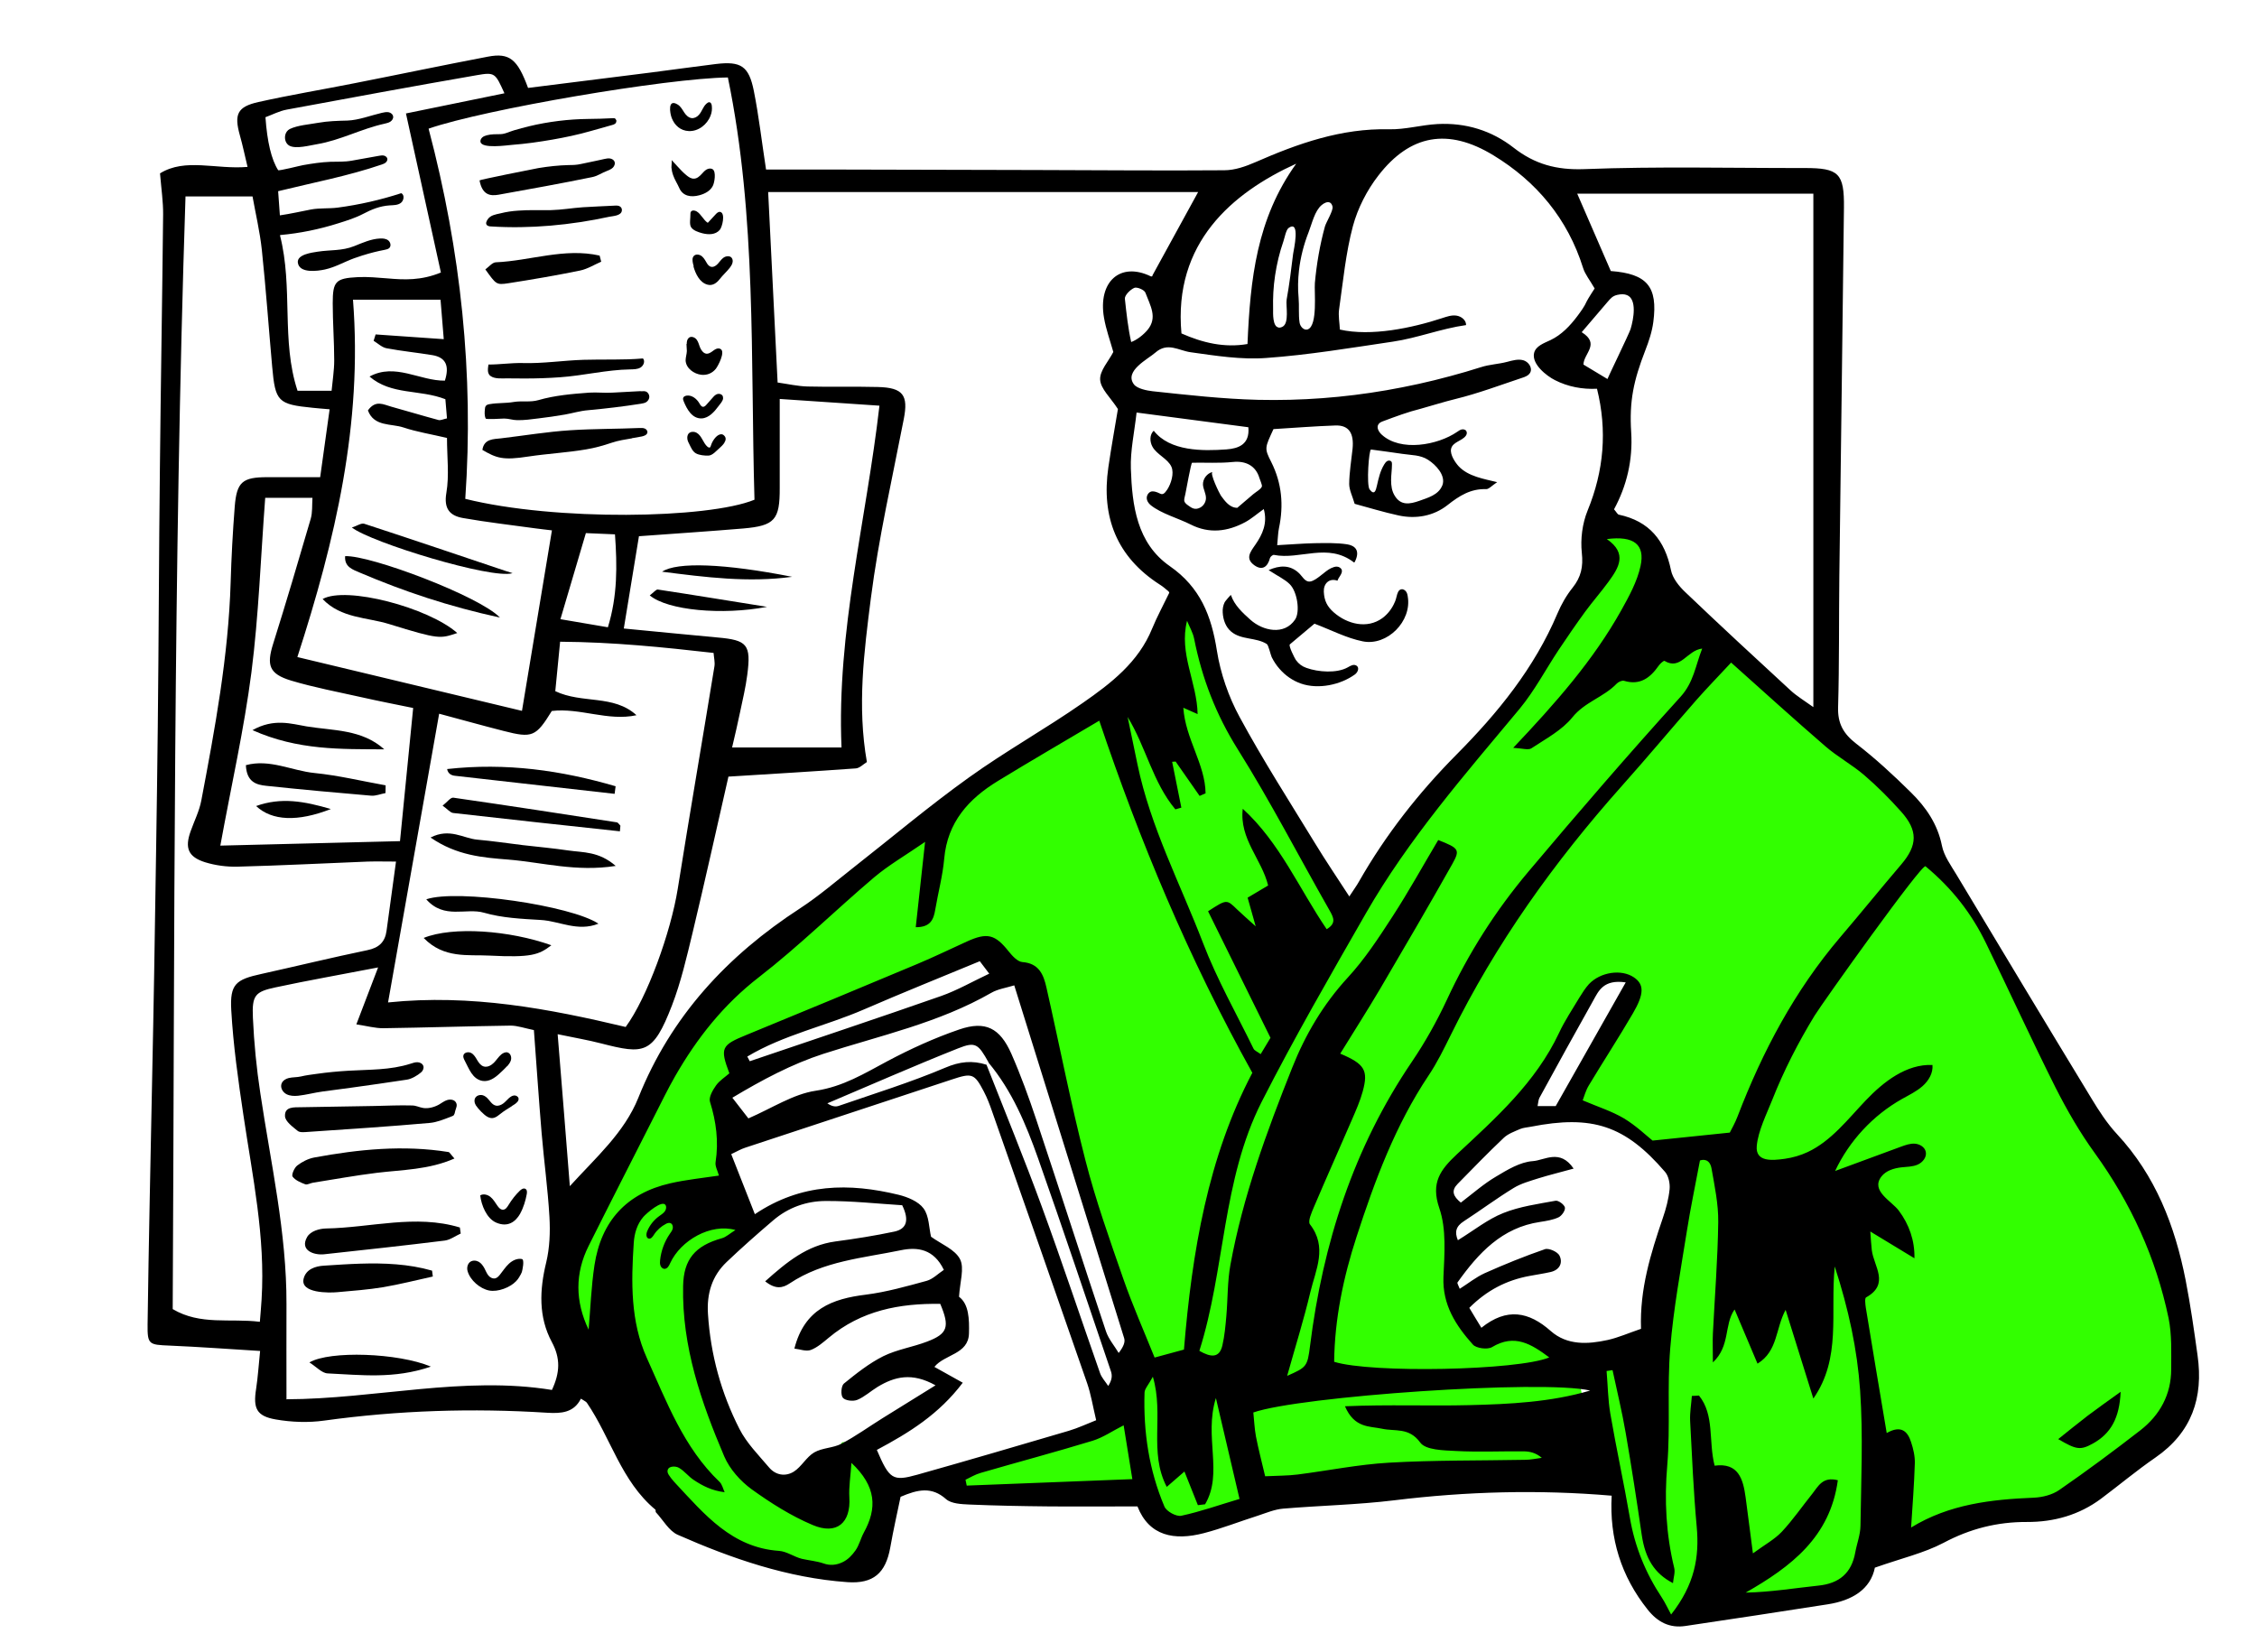 <?xml version="1.0" encoding="UTF-8"?> <svg xmlns="http://www.w3.org/2000/svg" width="179" height="131" viewBox="0 0 179 131" fill="none"><path d="M95.128 48.679L93.707 46.81L92.789 49.658L88.082 54.463L77.453 62.502L70.052 68.287L56.018 79.649L51.547 86.442L46.011 96.053L44.383 105.428L48.676 109.106L53.442 120.26L59.275 123.464L68.778 124.532L70.88 119.726L68.364 114.386H66.795L64.426 117.857H61.673L57.854 114.386L55.1 105.012L56.018 100.414L58.772 97.121L57.054 91.9L58.772 89.26L57.054 86.442L58.772 84.989V82.882L77.453 75.11L78.904 75.881L81.924 78.195L86.394 94.096L90.45 107.296L87.312 112.755L75.884 116.641V118.599H90.45L92.434 121.239L96.786 120.052L105.046 117.857L126.688 116.641L124.971 108.186L122.721 106.228L120.116 105.843L117.629 106.495L115.853 104.093L114.964 101.63V99.317V96.053V94.096V92.405L120.116 88.519L123.165 83.98L126.688 78.195L127.725 77.721L128.85 77.602L129.116 78.195V79.026L127.991 82.052L124.557 87.391L125.741 87.896L130.004 89.883L132.699 91.9V94.719L131.189 101.63L129.679 107.296H126.688V111.746L128.317 117.857L129.116 122.811L131.692 128.329H133.261L135.837 127.528L145.429 126.401L147.383 125.184L148.36 123.137L150.255 122.811L156.324 120.052L162.927 119.726L167.752 116.641L172.075 112.755L173.822 109.254L172.075 97.804L169.677 93.087L166.42 89.26L158.663 75.881L155.525 70.542L153.127 68.02V66.834L151.824 63.57L143.357 56.599L140.041 53.722L136.074 50.073L132.018 45.979L130.448 42.212L127.488 41.203L126.422 42.775V45.593L120.649 54.968L111.441 66.389L107.119 72.856L96.786 56.036L95.128 48.679Z" fill="#32FF00"></path><path d="M148.696 124.331C148.351 126.07 146.872 126.949 144.959 127.245C141.202 127.838 137.435 128.401 133.668 128.964C132.415 129.152 131.459 128.658 130.67 127.66C128.569 125.022 127.633 122.019 127.82 118.63C122.022 118.136 116.302 118.295 110.573 118.996C107.654 119.352 104.696 119.411 101.757 119.658C101.077 119.717 100.406 120.004 99.745 120.221C98.315 120.675 96.915 121.229 95.466 121.604C93.138 122.207 91.136 121.841 90.21 119.48C87.715 119.48 85.427 119.5 83.129 119.48C81.049 119.46 78.968 119.421 76.887 119.332C76.256 119.302 75.447 119.273 75.023 118.897C73.899 117.899 72.805 118.127 71.424 118.719C71.168 119.954 70.852 121.337 70.606 122.74C70.241 124.775 69.264 125.635 67.194 125.487C62.47 125.151 58.042 123.62 53.753 121.733C53.053 121.426 52.589 120.557 52.017 119.944C51.978 119.905 52.017 119.776 51.978 119.737C49.266 117.484 48.438 114.037 46.544 111.26C46.465 111.152 46.317 111.102 46.071 110.934C45.509 112.061 44.493 112.12 43.379 112.051C37.472 111.675 31.585 111.863 25.718 112.673C24.455 112.851 23.124 112.802 21.872 112.584C20.333 112.318 20.067 111.695 20.314 110.144C20.452 109.235 20.511 108.316 20.629 107.151C18.154 107.002 15.807 106.825 13.45 106.726C11.823 106.657 11.685 106.657 11.705 105.046C11.793 98.487 11.941 91.936 12.07 85.377C12.119 82.64 12.188 79.894 12.227 77.157C12.326 70.666 12.444 64.175 12.513 57.685C12.592 50.829 12.602 43.972 12.681 37.126C12.75 30.418 12.868 23.71 12.937 17.012C12.947 16.024 12.799 15.036 12.691 13.751C14.693 12.507 17.109 13.455 19.633 13.238C19.416 12.339 19.248 11.529 19.022 10.728C18.558 9.069 18.815 8.466 20.501 8.091C23.025 7.527 25.589 7.103 28.124 6.599C31.644 5.907 35.164 5.166 38.695 4.494C40.411 4.168 41.042 4.692 41.88 6.974C45.124 6.569 48.378 6.164 51.642 5.749C53.358 5.532 55.064 5.285 56.78 5.077C58.762 4.84 59.393 5.235 59.788 7.221C60.182 9.197 60.409 11.203 60.754 13.445C62.312 13.445 63.939 13.445 65.566 13.445C71.108 13.455 76.65 13.475 82.192 13.485C87.162 13.495 92.132 13.544 97.103 13.504C97.931 13.504 98.799 13.198 99.568 12.862C102.95 11.38 106.382 10.165 110.159 10.254C111.441 10.284 112.723 9.908 114.005 9.839C116.233 9.721 118.294 10.343 120.059 11.726C121.716 13.02 123.442 13.495 125.631 13.415C131.459 13.188 137.297 13.336 143.134 13.327C145.836 13.327 146.27 13.742 146.241 16.478C146.132 26.219 145.994 35.96 145.876 45.701C145.836 49.169 145.876 52.627 145.777 56.094C145.738 57.388 146.201 58.199 147.207 58.979C148.745 60.164 150.175 61.488 151.556 62.852C152.739 64.017 153.666 65.351 154.011 67.07C154.169 67.88 154.721 68.631 155.165 69.372C158.725 75.3 162.285 81.227 165.884 87.145C166.476 88.123 167.117 89.111 167.896 89.951C170.953 93.241 172.491 97.222 173.339 101.529C173.724 103.505 174.01 105.511 174.286 107.506C174.759 110.855 173.832 113.612 170.943 115.607C169.464 116.625 168.073 117.791 166.634 118.868C164.898 120.162 162.896 120.725 160.756 120.715C158.4 120.705 156.25 121.248 154.149 122.365C152.591 123.185 150.816 123.59 148.716 124.331H148.696ZM78.406 84.27C77.577 82.788 77.37 82.6 75.98 83.154C72.499 84.537 69.067 86.048 65.616 87.51C65.971 87.757 66.257 87.797 66.503 87.718C69.333 86.74 72.213 85.851 74.964 84.685C76.118 84.191 77.114 84.092 78.238 84.448C79.707 88.192 81.236 91.907 82.616 95.681C84.224 100.067 85.693 104.493 87.241 108.899C87.37 109.275 87.675 109.591 87.892 109.927C88.218 109.423 88.208 109.077 88.109 108.771C86.196 103.14 84.312 97.489 82.33 91.877C81.374 89.18 80.269 86.523 78.396 84.28L78.406 84.27ZM57.776 61.577C56.839 65.687 55.922 69.826 54.936 73.946C54.463 75.902 54.009 77.888 53.289 79.755C51.79 83.628 51.1 83.638 47.678 82.759C46.613 82.482 45.529 82.304 44.227 82.028C44.572 86.276 44.888 90.178 45.193 94.08C47.264 91.798 49.513 89.842 50.627 87.066C53.21 80.605 57.687 75.794 63.446 72.049C64.945 71.071 66.316 69.886 67.726 68.779C70.763 66.398 73.722 63.899 76.858 61.656C79.776 59.562 82.932 57.803 85.88 55.748C88.109 54.197 90.288 52.528 91.373 49.86C91.768 48.902 92.27 47.983 92.734 47.015C92.734 47.005 92.704 46.926 92.655 46.887C92.438 46.709 92.221 46.511 91.975 46.363C88.563 44.17 87.33 40.999 87.902 37.067C88.139 35.437 88.434 33.816 88.661 32.443C88.07 31.524 87.291 30.843 87.251 30.112C87.212 29.4 87.922 28.649 88.296 27.918C88.04 27.009 87.715 26.12 87.557 25.202C87.064 22.346 88.839 20.746 91.255 21.912C91.353 21.961 91.511 21.862 91.373 21.892C92.645 19.561 93.838 17.387 95.022 15.233H60.922C61.178 20.311 61.415 25.251 61.671 30.339C62.5 30.457 63.269 30.635 64.038 30.655C65.902 30.704 67.766 30.645 69.619 30.695C71.631 30.744 72.045 31.346 71.68 33.224C70.763 37.956 69.679 42.678 69.067 47.45C68.525 51.708 67.973 56.015 68.752 60.441C68.475 60.609 68.189 60.915 67.884 60.945C64.59 61.182 61.297 61.38 57.776 61.597V61.577ZM107.388 44.614C105.307 43.004 103.098 44.427 101.037 44.012C100.948 43.992 100.751 44.15 100.722 44.259C100.534 44.98 100.1 45.276 99.479 44.832C98.739 44.298 99.163 43.775 99.568 43.192C100.12 42.392 100.544 41.502 100.228 40.376C99.686 40.761 99.252 41.147 98.759 41.414C97.359 42.164 95.909 42.352 94.43 41.601C93.454 41.107 92.103 40.742 91.265 40.07C91.077 39.922 90.929 39.685 90.949 39.448C90.969 39.211 91.166 38.964 91.413 38.973C92.053 38.993 92.113 39.536 92.576 38.825C92.872 38.371 93.138 37.541 92.902 37.017C92.616 36.385 91.748 36.059 91.403 35.437C91.176 35.032 91.166 34.478 91.501 34.162C92.783 35.802 95.387 35.782 97.27 35.644C98.207 35.575 99.134 35.259 99.006 33.886C96.077 33.5 93.197 33.125 90.141 32.72C89.963 34.32 89.638 35.753 89.687 37.165C89.785 40.09 90.16 43.083 92.773 44.901C95.199 46.59 96.077 48.843 96.511 51.609C96.797 53.417 97.438 55.264 98.315 56.875C100.159 60.283 102.26 63.553 104.281 66.863C105.12 68.246 106.027 69.58 107.013 71.101C107.398 70.508 107.614 70.222 107.782 69.915C109.902 66.201 112.515 62.871 115.523 59.839C118.787 56.549 121.686 52.992 123.521 48.655C123.826 47.934 124.231 47.223 124.724 46.61C125.394 45.77 125.572 44.95 125.453 43.854C125.335 42.757 125.493 41.522 125.907 40.505C127.209 37.333 127.475 34.142 126.656 30.833C125.503 30.892 124.349 30.675 123.323 30.151C122.653 29.815 121.46 28.877 121.667 27.997C121.805 27.434 122.456 27.217 122.978 26.97C123.846 26.555 124.526 25.834 125.098 25.073C125.374 24.698 125.66 24.322 125.848 23.888C125.907 23.749 126.469 22.87 126.469 22.88C126.084 22.208 125.71 21.764 125.552 21.25C124.329 17.348 121.854 14.394 118.442 12.319C114.843 10.126 111.835 10.669 109.32 13.919C108.413 15.085 107.684 16.508 107.299 17.93C106.727 20.074 106.52 22.317 106.204 24.52C106.125 25.053 106.244 25.616 106.264 26.14C108.749 26.703 112.003 26.012 114.379 25.231C114.744 25.113 115.129 24.974 115.513 25.034C115.898 25.093 116.282 25.389 116.273 25.784C114.29 26.061 112.417 26.812 110.464 27.098C107.121 27.592 103.778 28.155 100.416 28.393C98.434 28.541 96.412 28.215 94.43 27.938C93.474 27.81 92.606 27.108 91.629 27.968C91.048 28.482 89.144 29.42 89.924 30.477C90.18 30.833 90.979 30.981 91.403 31.03C94.184 31.327 96.974 31.643 99.775 31.712C103.187 31.791 106.599 31.534 109.961 30.951C111.658 30.655 113.344 30.289 115.01 29.835C115.829 29.618 116.637 29.381 117.446 29.124C118.156 28.896 118.827 28.887 119.537 28.699C119.951 28.59 120.385 28.462 120.799 28.57C121.213 28.679 121.558 29.163 121.361 29.549C121.233 29.786 120.957 29.894 120.7 29.973C118.955 30.556 117.219 31.208 115.444 31.643C114.517 31.87 113.59 32.166 112.663 32.423C111.667 32.67 110.691 33.036 109.735 33.392C109.577 33.451 109.409 33.51 109.32 33.658C109.153 33.915 109.35 34.261 109.577 34.468C111.076 35.852 114.024 35.308 115.553 34.261C115.671 34.182 115.789 34.093 115.918 34.063C116.046 34.034 116.223 34.063 116.292 34.192C116.361 34.3 116.332 34.449 116.263 34.547C115.957 34.992 115.188 35.041 115.079 35.624C115 36.069 115.405 36.672 115.681 36.978C116.45 37.798 117.702 37.985 118.738 38.242C118.304 38.529 118.077 38.805 117.86 38.795C116.637 38.756 115.74 39.319 114.803 40.06C113.699 40.929 112.308 41.186 110.908 40.88C109.725 40.623 108.571 40.268 107.437 39.961C107.259 39.349 107.003 38.865 107.003 38.381C107.013 37.452 107.171 36.533 107.269 35.605C107.398 34.34 106.964 33.708 105.899 33.747C104.252 33.806 102.605 33.935 100.998 34.034C100.317 35.516 100.258 35.545 100.82 36.642C101.668 38.331 101.816 40.07 101.432 41.898C101.353 42.273 101.353 42.678 101.293 43.241C102.418 43.182 103.335 43.103 104.262 43.083C105.12 43.073 105.987 43.044 106.835 43.172C107.398 43.261 107.94 43.607 107.437 44.585L107.388 44.614ZM151.576 121.15C154.593 119.302 157.916 118.927 161.299 118.789C161.989 118.759 162.768 118.561 163.32 118.176C165.509 116.664 167.649 115.074 169.75 113.444C171.298 112.239 172.195 110.608 172.195 108.603C172.195 107.249 172.254 105.856 171.988 104.552C170.992 99.771 169 95.424 166.131 91.452C164.957 89.832 163.942 88.074 163.034 86.285C161.131 82.492 159.366 78.629 157.512 74.816C156.378 72.474 154.83 70.469 152.71 68.71C152.424 68.473 144.564 79.498 143.913 80.555C142.612 82.689 141.468 84.922 140.551 87.244C140.117 88.34 139.436 89.694 139.328 90.879C139.2 92.193 140.58 92.045 141.567 91.907C142.188 91.818 142.799 91.64 143.371 91.373C145.235 90.494 146.546 88.775 147.966 87.283C149.386 85.791 151.201 84.379 153.262 84.468C153.321 85.11 152.956 85.722 152.473 86.147C151.99 86.572 151.408 86.849 150.846 87.165C148.548 88.459 146.665 90.484 145.541 92.875C147.286 92.233 149.031 91.591 150.767 90.948C151.122 90.82 151.497 90.682 151.871 90.711C152.246 90.741 152.641 90.968 152.729 91.344C152.828 91.769 152.493 92.193 152.088 92.371C151.684 92.549 151.23 92.539 150.797 92.588C150.205 92.658 149.574 92.845 149.209 93.32C148.341 94.456 150.008 95.246 150.589 96.017C151.418 97.123 151.862 98.407 151.832 99.8C150.52 99 149.515 98.398 148.331 97.676C148.381 98.319 148.4 98.734 148.45 99.158C148.607 100.433 149.899 101.845 147.996 102.903C147.878 102.972 147.937 103.446 147.976 103.723C148.509 106.973 149.051 110.223 149.633 113.661C150.787 112.999 151.299 113.543 151.566 114.382C151.743 114.916 151.881 115.509 151.862 116.062C151.812 117.702 151.684 119.342 151.566 121.169L151.576 121.15ZM137.297 52.548C136.281 53.644 135.393 54.553 134.555 55.502C132.563 57.774 130.621 60.105 128.609 62.358C123.264 68.364 118.62 74.845 115.06 82.087C114.517 83.183 113.975 84.3 113.295 85.308C110.662 89.249 109.034 93.636 107.585 98.101C106.54 101.312 105.849 104.612 105.81 108.01C108.729 108.929 120.385 108.702 122.87 107.664C121.45 106.607 120.128 105.768 118.334 106.844C117.979 107.062 117.081 106.943 116.815 106.647C115.464 105.135 114.389 103.495 114.478 101.282C114.557 99.465 114.724 97.489 114.152 95.829C113.452 93.794 114.251 92.766 115.543 91.551C118.629 88.676 121.795 85.861 123.649 81.919C124.102 80.941 124.714 80.042 125.266 79.113C125.493 78.748 125.729 78.372 126.015 78.056C126.933 77.088 128.589 76.851 129.575 77.513C130.394 78.066 130.423 78.807 129.496 80.388C128.372 82.314 127.149 84.191 125.996 86.108C125.759 86.503 125.641 86.967 125.522 87.273C126.725 87.787 127.83 88.133 128.796 88.706C129.763 89.289 130.601 90.099 131.064 90.465C133.342 90.227 135.157 90.04 137.188 89.832C137.326 89.556 137.612 89.062 137.809 88.538C139.782 83.391 142.336 78.58 145.925 74.361C147.562 72.445 149.15 70.479 150.787 68.562C152.079 67.05 152.128 65.875 150.767 64.363C149.86 63.346 148.883 62.368 147.848 61.478C146.882 60.649 145.728 60.026 144.762 59.187C142.257 57.023 139.811 54.8 137.277 52.538L137.297 52.548ZM46.682 105.481C46.83 103.772 46.889 102.053 47.146 100.354C47.678 96.856 49.69 94.643 53.161 93.853C54.413 93.567 55.695 93.438 57.017 93.241C56.918 92.865 56.701 92.5 56.751 92.183C57.007 90.534 56.8 88.963 56.307 87.382C56.198 87.026 56.524 86.463 56.79 86.088C57.066 85.703 57.51 85.426 57.845 85.13C57.086 83.104 57.204 82.897 59.216 82.077C63.732 80.22 68.249 78.352 72.755 76.456C74.077 75.902 75.378 75.27 76.68 74.677C78.307 73.936 78.928 74.114 80.003 75.468C80.289 75.823 80.703 76.278 81.088 76.307C82.4 76.406 82.764 77.305 82.991 78.323C84.027 82.887 84.914 87.481 86.078 92.006C86.896 95.207 88.01 98.328 89.095 101.45C89.815 103.515 90.703 105.521 91.57 107.674C92.251 107.487 93.049 107.269 93.898 107.042C94.539 99.247 95.811 91.769 99.321 85.09C94.253 75.981 90.377 66.665 87.182 57.161C84.421 58.801 81.758 60.342 79.126 61.953C76.818 63.365 75.142 65.213 74.885 68.098C74.767 69.451 74.402 70.795 74.175 72.138C74.047 72.909 73.81 73.551 72.627 73.541C72.854 71.437 73.081 69.352 73.367 66.774C71.759 67.88 70.458 68.631 69.324 69.589C66.247 72.198 63.367 75.043 60.192 77.503C57.382 79.676 55.281 82.334 53.546 85.357C52.974 86.355 52.471 87.392 51.948 88.419C50.193 91.887 48.418 95.345 46.682 98.822C45.598 100.996 45.607 103.209 46.682 105.461V105.481ZM33.991 10.205C36.555 19.906 37.59 29.687 36.9 39.566C44.049 41.344 56.159 41.147 59.837 39.635C59.512 28.482 60.015 17.209 57.727 6.144C52.915 6.204 38.438 8.664 33.991 10.205ZM14.712 15.589C13.736 45.108 13.854 74.49 13.697 103.831C15.896 105.135 18.243 104.543 20.609 104.839C20.659 104.167 20.718 103.614 20.747 103.051C21.053 98.111 20.028 93.31 19.308 88.469C18.893 85.693 18.499 82.907 18.341 80.121C18.223 78.046 18.706 77.691 20.738 77.246C23.548 76.624 26.339 75.942 29.149 75.359C30.066 75.171 30.54 74.707 30.658 73.818C30.895 72.049 31.141 70.281 31.407 68.335C30.599 68.335 29.879 68.315 29.169 68.335C25.718 68.473 22.276 68.651 18.825 68.74C17.976 68.76 17.089 68.641 16.28 68.394C14.919 67.969 14.643 67.258 15.117 65.934C15.403 65.124 15.807 64.334 15.965 63.494C17.049 57.774 18.114 52.054 18.292 46.205C18.351 44.19 18.46 42.174 18.617 40.169C18.775 38.222 19.229 37.847 21.211 37.847C22.552 37.847 23.893 37.847 25.392 37.847C25.648 36.039 25.885 34.31 26.142 32.463C25.491 32.404 25.145 32.384 24.8 32.344C22.039 32.068 21.832 31.86 21.586 29.084C21.309 26.002 21.093 22.91 20.767 19.827C20.609 18.355 20.264 16.913 20.028 15.579H14.703L14.712 15.589ZM22.69 110.984C29.761 110.964 36.762 109.107 43.773 110.243C44.424 108.85 44.454 107.724 43.763 106.439C42.698 104.454 42.787 102.31 43.32 100.126C43.596 98.971 43.645 97.716 43.576 96.52C43.448 94.298 43.142 92.085 42.955 89.862C42.728 87.155 42.55 84.448 42.343 81.701C41.604 81.553 41.052 81.346 40.489 81.346C37.117 81.395 33.754 81.504 30.382 81.553C29.741 81.553 29.1 81.376 28.262 81.247C28.883 79.617 29.376 78.323 29.987 76.732C27.029 77.305 24.426 77.76 21.852 78.313C20.225 78.659 19.978 78.945 20.057 80.714C20.146 82.719 20.343 84.734 20.649 86.73C21.477 92.282 22.739 97.775 22.72 103.436C22.71 105.807 22.72 108.178 22.72 110.974L22.69 110.984ZM143.805 15.362H125.088C126.006 17.486 126.883 19.501 127.751 21.497C130.63 21.714 131.488 22.732 131.124 25.528C131.025 26.298 130.769 27.069 130.483 27.8C129.556 30.191 129.21 31.811 129.368 34.291C129.506 36.494 129.013 38.539 128.007 40.396C128.205 40.623 128.283 40.801 128.392 40.821C130.798 41.334 132.041 42.856 132.524 45.227C132.652 45.869 133.165 46.501 133.668 46.976C136.419 49.603 139.21 52.182 142.01 54.761C142.503 55.215 143.085 55.561 143.815 56.084V15.362H143.805ZM44.424 50.878C44.276 52.419 44.158 53.605 44.039 54.82C46.169 55.837 48.664 55.067 50.479 56.727C48.201 57.221 46.012 56.124 43.763 56.391C42.501 58.436 42.225 58.564 39.927 57.971C38.221 57.537 36.535 57.062 34.829 56.608C33.459 64.334 32.137 71.812 30.776 79.508C37.373 78.827 43.556 80.012 49.621 81.454C51.327 79.133 53.2 73.946 53.753 70.488C54.69 64.6 55.705 58.722 56.662 52.844C56.711 52.518 56.622 52.172 56.593 51.787C52.569 51.332 48.664 50.927 44.424 50.898V50.878ZM102.102 109.117C103.631 108.445 103.69 108.386 103.897 106.755C104.913 98.635 107.348 91.028 111.983 84.201C113.028 82.66 113.955 81 114.744 79.311C116.45 75.616 118.62 72.217 121.223 69.125C125.167 64.442 129.171 59.799 133.283 55.264C134.328 54.108 134.457 52.824 134.999 51.441C133.786 51.579 133.303 53.19 132.011 52.419C131.952 52.38 131.656 52.636 131.538 52.814C130.867 53.773 130.059 54.375 128.806 54C128.648 53.95 128.362 54.079 128.224 54.217C127.199 55.294 125.69 55.669 124.704 56.895C123.876 57.922 122.584 58.604 121.45 59.354C121.203 59.513 120.74 59.354 120.01 59.315C123.382 55.758 126.361 52.37 128.579 48.408C129.201 47.292 129.842 46.126 130.108 44.901C130.483 43.182 129.585 42.48 127.435 42.757C129.102 43.903 128.372 45.039 127.573 46.136C126.982 46.946 126.311 47.707 125.71 48.527C124.99 49.515 124.3 50.522 123.619 51.54C122.584 53.101 121.706 54.78 120.523 56.213C116.184 61.419 111.717 66.537 108.324 72.445C105.494 77.384 102.644 82.314 100.061 87.392C96.915 93.596 97.171 100.68 95.12 107.141C96.028 107.664 96.708 107.734 96.945 106.716C97.122 105.955 97.191 105.165 97.26 104.384C97.379 103.021 97.339 101.638 97.586 100.304C98.572 94.9 100.465 89.753 102.487 84.675C103.522 82.067 104.942 79.656 106.885 77.542C108.236 76.08 109.35 74.371 110.445 72.682C111.727 70.706 112.87 68.631 114.064 66.626C115.711 67.278 115.819 67.386 115.178 68.532C113.304 71.862 111.381 75.151 109.449 78.441C108.433 80.16 107.358 81.84 106.293 83.569C108.236 84.389 108.532 84.892 108.078 86.562C107.871 87.323 107.545 88.054 107.23 88.785C106.234 91.097 105.198 93.399 104.212 95.72C104.025 96.165 103.709 96.866 103.887 97.103C105.297 98.911 104.35 100.709 103.926 102.468C103.404 104.671 102.723 106.844 102.082 109.127L102.102 109.117ZM69.531 114.975C70.537 117.336 70.793 117.514 72.765 116.961C76.769 115.835 80.772 114.659 84.766 113.483C85.496 113.266 86.186 112.94 86.936 112.644C86.669 111.517 86.521 110.589 86.226 109.729C83.731 102.527 81.206 95.335 78.682 88.153C78.494 87.609 78.287 87.066 78.021 86.562C77.272 85.13 77.084 85.09 75.477 85.624C70.024 87.431 64.561 89.22 59.107 91.028C58.772 91.136 58.466 91.314 57.993 91.541C58.624 93.152 59.226 94.693 59.867 96.303C63.565 93.823 67.371 93.823 71.256 94.762C71.986 94.94 72.844 95.296 73.248 95.849C73.692 96.451 73.672 97.39 73.84 98.091C74.639 98.674 75.733 99.089 76.138 99.87C76.502 100.581 76.128 101.687 76.059 102.853C76.848 103.436 76.877 104.641 76.848 105.768C76.798 107.427 74.915 107.408 74.106 108.415C74.836 108.82 75.487 109.186 76.355 109.67C74.461 112.179 72.104 113.632 69.55 114.995L69.531 114.975ZM23.578 52.113C29.632 53.565 35.391 54.938 41.397 56.381C42.215 51.461 42.984 46.798 43.773 42.066C43.3 42.006 42.876 41.967 42.462 41.907C40.549 41.641 38.616 41.423 36.713 41.087C35.677 40.9 35.184 40.356 35.401 39.092C35.638 37.699 35.45 36.237 35.45 34.735C34.198 34.439 33.074 34.261 31.999 33.905C31.023 33.579 29.662 33.856 29.179 32.552C29.8 31.682 30.431 32.097 31.033 32.255C32.285 32.601 33.518 32.977 34.77 33.312C34.938 33.362 35.155 33.243 35.45 33.184C35.401 32.591 35.352 32.068 35.322 31.663C33.261 30.862 31.043 31.356 29.307 29.865C31.338 28.758 33.301 30.22 35.283 30.191C35.657 29.025 35.371 28.343 34.277 28.165C33.074 27.968 31.861 27.849 30.658 27.622C30.293 27.553 29.968 27.237 29.632 27.029C29.682 26.861 29.741 26.693 29.79 26.525C31.526 26.644 33.261 26.772 35.194 26.901C35.095 25.735 35.026 24.777 34.938 23.769H27.995C28.765 33.599 26.595 42.826 23.578 52.133V52.113ZM137.553 103.881C136.725 105.086 137.237 106.755 135.847 108.06C135.847 107.032 135.817 106.4 135.847 105.768C135.995 102.824 136.232 99.879 136.271 96.935C136.291 95.513 135.985 94.08 135.739 92.677C135.6 91.897 135.048 91.956 134.821 92.045C134.437 94.09 134.072 95.819 133.796 97.568C133.303 100.68 132.721 103.792 132.465 106.933C132.208 110.016 132.484 113.147 132.228 116.22C131.991 118.986 132.129 121.673 132.78 124.36C132.869 124.716 132.721 125.121 132.682 125.566C131.193 124.795 130.483 123.6 130.206 121.752C129.812 119.045 129.398 116.348 128.934 113.661C128.648 111.992 128.244 110.332 127.889 108.672C127.731 108.692 127.573 108.721 127.416 108.741C127.514 109.867 127.524 111.004 127.712 112.12C128.185 114.876 128.786 117.603 129.26 120.359C129.654 122.681 130.512 124.775 131.804 126.722C132.07 127.127 132.267 127.571 132.534 128.055C134.407 125.674 134.782 123.491 134.565 121.1C134.309 118.304 134.19 115.499 134.042 112.693C134.013 112.041 134.131 111.379 134.18 110.717C134.368 110.717 134.555 110.697 134.743 110.687C135.995 112.239 135.482 114.284 135.985 116.25C137.869 115.993 138.243 117.307 138.441 118.749C138.628 120.122 138.796 121.505 139.022 123.205C139.969 122.513 140.738 122.098 141.31 121.495C142.188 120.557 142.927 119.48 143.736 118.472C144.199 117.89 144.554 117.089 145.757 117.405C145.146 121.91 142.05 124.262 138.45 126.317C140.452 126.277 142.326 125.961 144.209 125.763C145.866 125.595 146.842 124.775 147.138 123.135C147.266 122.424 147.542 121.733 147.552 121.021C147.602 117.435 147.769 113.839 147.523 110.273C147.296 107.042 146.615 103.841 145.511 100.452C145.146 104.157 146.053 107.714 143.815 110.925C143.105 108.662 142.395 106.39 141.616 103.89C140.797 105.402 141.014 107.151 139.387 108.158C138.776 106.726 138.204 105.372 137.573 103.871L137.553 103.881ZM50.676 42.52C50.291 44.861 49.897 47.233 49.473 49.85C52.096 50.097 54.492 50.344 56.908 50.562C59.265 50.769 59.581 51.115 59.265 53.526C59.137 54.523 58.9 55.502 58.693 56.489C58.506 57.388 58.299 58.278 58.062 59.285H66.74C66.346 50.078 68.692 41.354 69.748 32.176C67.006 31.989 64.482 31.821 61.839 31.643C61.839 34.113 61.839 36.405 61.839 38.697C61.849 41.226 61.454 41.7 58.94 41.917C56.228 42.145 53.516 42.322 50.676 42.53V42.52ZM71.542 95.592C69.629 95.473 67.568 95.246 65.497 95.256C63.969 95.256 62.51 95.77 61.316 96.797C60.064 97.864 58.821 98.961 57.628 100.097C56.465 101.203 56.041 102.606 56.149 104.226C56.356 107.447 57.194 110.49 58.644 113.335C59.216 114.461 60.163 115.41 60.991 116.388C61.523 117.02 62.302 117.129 62.953 116.724C63.565 116.338 63.949 115.568 64.57 115.202C65.212 114.827 66.069 114.857 66.73 114.511C67.864 113.918 68.909 113.157 70.004 112.476C71.316 111.656 72.637 110.846 74.195 109.877C72.331 108.83 70.951 109.186 69.609 109.996C69.057 110.332 68.564 110.796 67.982 111.033C67.657 111.162 67.036 111.093 66.848 110.865C66.661 110.648 66.71 109.917 66.927 109.739C67.913 108.939 68.929 108.129 70.053 107.566C71.138 107.032 72.39 106.844 73.524 106.41C75.171 105.787 75.339 105.234 74.57 103.416C71.345 103.367 68.308 103.94 65.724 106.103C65.281 106.469 64.827 106.874 64.304 107.072C63.929 107.21 63.436 107.012 63.002 106.963C63.801 103.821 66.01 103.011 68.673 102.685C70.3 102.478 71.907 102.023 73.495 101.589C73.988 101.45 74.392 101.025 74.856 100.719C74.057 99.059 72.765 98.891 71.463 99.158C68.456 99.781 65.31 100.008 62.638 101.786C62.066 102.171 61.504 102.28 60.685 101.628C62.401 100.097 63.998 98.773 66.247 98.467C67.815 98.259 69.373 98.012 70.921 97.686C71.907 97.479 72.134 96.787 71.552 95.592H71.542ZM130.147 105.382C130.039 102.231 130.916 99.425 131.873 96.619C132.129 95.878 132.336 95.098 132.415 94.317C132.455 93.873 132.336 93.27 132.05 92.944C128.875 89.259 126.282 88.41 121.4 89.368C121.114 89.427 120.819 89.437 120.562 89.546C120.109 89.743 119.606 89.921 119.261 90.247C118.008 91.433 116.805 92.677 115.602 93.903C115.079 94.436 115.237 94.88 115.858 95.384C116.805 94.663 117.673 93.893 118.649 93.32C119.556 92.776 120.562 92.164 121.558 92.095C122.495 92.035 123.718 91.087 124.802 92.687C123.737 92.984 122.87 93.191 122.012 93.458C121.341 93.675 120.631 93.863 120.04 94.228C118.698 95.049 117.426 95.997 116.105 96.856C115.454 97.271 115.356 97.726 115.622 98.368C116.894 97.588 117.979 96.708 119.221 96.214C120.523 95.691 121.972 95.493 123.373 95.236C123.599 95.197 124.073 95.552 124.112 95.779C124.152 96.017 123.856 96.432 123.609 96.55C123.166 96.758 122.653 96.837 122.15 96.916C119.113 97.36 117.249 99.395 115.592 101.717C115.553 101.776 115.671 101.954 115.77 102.221C116.44 101.796 117.052 101.302 117.742 100.986C119.31 100.285 120.897 99.642 122.525 99.079C122.83 98.971 123.53 99.287 123.678 99.583C123.964 100.156 123.698 100.719 122.988 100.887C122.426 101.016 121.854 101.095 121.292 101.203C119.487 101.539 117.929 102.33 116.529 103.732C116.835 104.236 117.101 104.691 117.486 105.313C119.497 103.693 121.252 104.029 122.988 105.57C124.29 106.716 125.927 106.627 127.504 106.281C128.343 106.094 129.141 105.738 130.157 105.392L130.147 105.382ZM22.207 18.671C23.262 22.831 22.286 27.019 23.597 30.991H26.299C26.378 30.151 26.506 29.371 26.506 28.59C26.506 27.079 26.388 25.567 26.388 24.056C26.388 22.317 26.615 22.07 28.37 21.981C29.149 21.941 29.948 22.02 30.727 22.08C32.068 22.198 33.399 22.258 34.967 21.615C34.06 17.466 33.153 13.356 32.196 8.999C34.721 8.476 37.354 7.942 40.006 7.399C39.277 5.789 39.257 5.71 37.797 5.966C32.778 6.836 27.759 7.765 22.749 8.693C22.148 8.802 21.576 9.108 21.053 9.296C21.191 11.258 21.526 12.658 22.059 13.495C22.108 13.574 23.834 13.129 24.031 13.099C24.751 12.971 25.471 12.862 26.201 12.833C26.802 12.813 27.295 12.852 27.897 12.744C28.617 12.615 29.337 12.487 30.056 12.358C30.185 12.339 30.313 12.309 30.441 12.339C30.569 12.368 30.688 12.457 30.717 12.576C30.747 12.694 30.678 12.813 30.589 12.892C30.5 12.971 30.382 13.011 30.273 13.05C27.621 13.959 24.791 14.492 22.059 15.164C22.108 15.836 22.148 16.448 22.197 17.081C23.025 16.962 23.844 16.774 24.662 16.616C25.353 16.488 26.073 16.557 26.773 16.468C28.488 16.241 30.185 15.856 31.822 15.322C32.098 15.451 32.038 15.905 31.792 16.093C31.545 16.28 31.21 16.271 30.904 16.29C30.135 16.34 29.475 16.607 28.804 16.962C28.183 17.288 27.483 17.506 26.822 17.713C25.323 18.187 23.785 18.503 22.227 18.642L22.207 18.671ZM31.723 66.715C32.058 63.296 32.403 59.819 32.768 56.154C31.368 55.867 30.047 55.61 28.735 55.314C26.842 54.889 24.929 54.533 23.084 53.98C21.329 53.447 21.132 52.755 21.665 51.056C22.7 47.766 23.676 44.456 24.643 41.147C24.791 40.643 24.741 40.08 24.781 39.487H21.033C20.678 44.16 20.521 48.774 19.939 53.338C19.357 57.853 18.341 62.308 17.474 67.07C22.276 66.952 26.842 66.833 31.733 66.715H31.723ZM93.247 60.402L92.961 60.421C93.207 61.637 93.444 62.842 93.691 64.057C93.533 64.106 93.375 64.146 93.217 64.195C91.422 62.051 90.89 59.256 89.43 56.865C89.687 58.12 89.943 59.364 90.21 60.619C91.245 65.608 93.612 70.103 95.416 74.806C96.521 77.691 98.059 80.397 99.42 83.183C99.499 83.332 99.716 83.411 99.982 83.608C100.347 83.006 100.662 82.482 100.761 82.314C99.006 78.757 97.398 75.497 95.811 72.277C97.29 71.318 97.28 71.318 98.108 72.128C98.522 72.524 98.956 72.899 99.588 73.472C99.321 72.504 99.144 71.891 98.947 71.2C99.538 70.844 100.061 70.538 100.574 70.232C100.071 68.157 98.276 66.537 98.562 64.146C101.51 66.843 103.039 70.498 105.218 73.699C106.007 73.225 105.761 72.771 105.445 72.207C103.019 67.95 100.771 63.583 98.168 59.434C96.442 56.687 95.328 53.802 94.706 50.661C94.608 50.167 94.332 49.712 94.144 49.238C93.483 51.836 94.933 54.108 94.982 56.638C94.568 56.45 94.282 56.322 93.848 56.134C94.016 58.614 95.584 60.609 95.613 62.921C95.456 62.99 95.298 63.059 95.14 63.128C94.509 62.219 93.878 61.31 93.237 60.402H93.247ZM67.529 115.993C67.46 117.079 67.312 117.929 67.361 118.759C67.489 120.784 66.365 121.772 64.442 120.952C62.736 120.231 61.129 119.213 59.62 118.127C58.723 117.475 57.875 116.526 57.441 115.518C55.607 111.211 54.078 106.795 54.177 102.004C54.216 99.889 55.123 98.803 57.254 98.21C57.579 98.121 57.855 97.854 58.328 97.558C56.366 97.005 53.98 98.378 53.151 100.186C53.062 100.393 52.934 100.63 52.708 100.64C52.56 100.64 52.431 100.522 52.382 100.383C52.333 100.245 52.333 100.097 52.352 99.949C52.431 99.208 52.698 98.477 53.122 97.864C53.22 97.726 53.329 97.588 53.358 97.419C53.388 97.252 53.319 97.054 53.151 97.005C53.043 96.975 52.924 97.014 52.826 97.064C52.441 97.261 52.106 97.558 51.869 97.923C51.771 98.081 51.633 98.279 51.455 98.24C51.228 98.19 51.238 97.864 51.327 97.657C51.524 97.182 51.859 96.758 52.274 96.461C52.422 96.353 52.579 96.254 52.698 96.115C52.816 95.977 52.875 95.77 52.796 95.602C52.55 95.108 51.258 96.244 51.021 96.52C50.528 97.094 50.311 97.825 50.262 98.575C50.055 101.678 49.996 104.819 51.307 107.724C52.875 111.191 54.216 114.807 57.066 117.534C57.273 117.731 57.342 118.077 57.47 118.354C56.465 118.235 55.725 117.85 55.025 117.386C54.601 117.109 54.275 116.664 53.842 116.417C53.556 116.25 52.885 116.259 52.944 116.753C52.974 116.99 53.427 117.494 53.595 117.672C55.883 120.122 58.052 122.75 61.78 123.007C62.401 123.047 62.983 123.491 63.604 123.639C64.166 123.768 64.778 123.817 65.32 124.005C65.823 124.183 66.326 124.143 66.819 123.906C67.253 123.699 67.568 123.363 67.844 122.977C68.14 122.562 68.259 122.019 68.505 121.565C69.57 119.638 69.521 117.899 67.519 116.022L67.529 115.993ZM80.437 78.155C79.796 78.352 79.145 78.441 78.613 78.748C74.451 81.138 69.787 82.136 65.29 83.588C62.795 84.399 60.458 85.643 58.082 87.066C58.634 87.777 59.058 88.321 59.354 88.706C61.247 87.886 62.904 86.779 64.689 86.513C66.868 86.187 68.554 85.139 70.389 84.162C72.213 83.193 74.116 82.324 76.079 81.652C78.159 80.941 79.303 81.534 80.21 83.579C80.96 85.288 81.601 87.056 82.192 88.825C84.056 94.416 85.851 100.018 87.715 105.6C87.922 106.212 88.385 106.746 88.721 107.309C89.115 106.805 89.253 106.429 89.154 106.133C86.265 96.807 83.356 87.501 80.437 78.145V78.155ZM100.337 117.089C101.353 117.04 102.142 117.05 102.911 116.951C105.327 116.645 107.733 116.151 110.159 116.012C113.748 115.805 117.347 115.854 120.947 115.785C121.391 115.785 121.834 115.686 122.278 115.627C121.785 115.212 121.322 115.123 120.858 115.113C119.053 115.094 117.259 115.183 115.464 115.084C114.478 115.034 113.068 115.015 112.634 114.412C111.746 113.187 110.642 113.552 109.587 113.315C108.63 113.108 107.417 113.286 106.668 111.537C110.159 111.389 113.344 111.527 116.519 111.448C119.754 111.369 122.988 111.211 126.114 110.292C122.327 109.403 103.039 110.747 99.4 112.031C99.469 112.653 99.489 113.296 99.607 113.928C99.795 114.906 100.051 115.874 100.337 117.089ZM102.802 12.981C97.734 15.283 93.04 19.264 93.7 26.446C95.367 27.187 97.103 27.602 98.937 27.286C99.154 22.149 99.666 17.338 102.802 12.981ZM89.805 117.317C89.519 115.558 89.312 114.224 89.115 113.049C88.247 113.483 87.488 114.017 86.65 114.274C83.701 115.173 80.733 115.963 77.775 116.823C77.351 116.941 76.966 117.178 76.572 117.366C76.601 117.524 76.641 117.672 76.67 117.83C80.92 117.662 85.18 117.504 89.805 117.317ZM92.537 117.939C91.087 115.163 92.33 112.219 91.432 109.196C91.067 109.867 90.781 110.154 90.772 110.45C90.673 113.572 91.127 116.605 92.349 119.49C92.507 119.875 93.296 120.31 93.691 120.221C95.209 119.895 96.678 119.371 98.305 118.887C97.674 116.21 97.112 113.77 96.432 110.885C95.466 113.977 97.033 116.832 95.574 119.312C95.387 119.332 95.189 119.352 95.002 119.381C94.657 118.512 94.302 117.643 93.937 116.714C93.572 117.04 93.178 117.376 92.537 117.929V117.939ZM44.444 49.11C45.953 49.366 47.047 49.554 48.211 49.752C48.98 47.252 48.95 44.871 48.773 42.382C47.954 42.342 47.264 42.313 46.465 42.283C45.815 44.486 45.193 46.581 44.444 49.119V49.11ZM59.265 83.796C59.334 83.924 59.393 84.043 59.462 84.171C64.521 82.452 69.6 80.763 74.649 78.995C75.911 78.55 77.094 77.868 78.455 77.226C78.139 76.811 77.942 76.544 77.706 76.238C74.609 77.522 71.552 78.748 68.525 80.061C65.478 81.385 62.145 82.077 59.275 83.796H59.265ZM114.399 38.479C114.675 37.699 113.866 36.859 113.265 36.474C112.644 36.069 111.934 36.108 111.234 36C110.405 35.871 109.577 35.773 108.739 35.654C108.561 35.634 108.364 38.469 108.62 38.815C108.995 39.309 109.113 38.934 109.202 38.519C109.34 37.916 109.459 37.363 109.784 36.83C109.843 36.731 109.922 36.622 110.03 36.563C110.139 36.504 110.287 36.523 110.356 36.622C110.395 36.681 110.395 36.76 110.395 36.839C110.395 37.254 110.326 37.669 110.326 38.094C110.326 38.519 110.385 38.944 110.602 39.299C111.086 40.119 111.805 39.991 112.565 39.724C113.245 39.477 114.074 39.26 114.379 38.519C114.379 38.509 114.389 38.489 114.399 38.479ZM129.023 23.404C128.836 23.325 128.599 23.315 128.283 23.384C127.889 23.473 127.751 23.651 127.485 23.957C126.804 24.757 126.124 25.547 125.443 26.348C126.942 27.286 125.591 28.037 125.582 28.916C126.173 29.272 126.794 29.647 127.485 30.062C127.465 30.052 129.201 26.476 129.319 26.101C129.565 25.291 129.842 23.739 129.033 23.404H129.023ZM94.539 36.711C94.46 36.711 94.065 38.924 94.016 39.151C93.907 39.675 93.799 39.783 94.233 40.09C94.529 40.307 94.775 40.465 95.17 40.268C95.446 40.129 95.633 39.833 95.643 39.527C95.653 39.151 95.426 38.805 95.406 38.44C95.387 37.985 95.732 37.531 96.175 37.432C95.899 37.492 96.728 39.171 96.826 39.309C97.152 39.754 97.526 40.277 98.128 40.277C98.552 39.912 98.976 39.546 99.4 39.191C99.558 39.052 100.031 38.786 100.081 38.578C100.11 38.469 99.923 38.045 99.883 37.916C99.597 36.948 98.808 36.533 97.773 36.642C96.708 36.751 95.613 36.681 94.529 36.701L94.539 36.711ZM128.934 77.918C127.169 77.661 126.785 78.59 126.351 79.37C124.911 81.929 123.501 84.497 122.091 87.076C122.002 87.244 122.002 87.461 121.943 87.728H123.382C125.217 84.487 127.002 81.336 128.934 77.918ZM105.484 16.073C105.287 15.964 105.011 16.103 104.824 16.261C104.262 16.725 104.045 17.753 103.788 18.405C103.404 19.383 103.138 20.41 103.019 21.457C102.94 22.169 102.921 22.9 102.99 23.611C103.049 24.253 102.97 24.955 103.068 25.587C103.118 25.913 103.423 26.239 103.729 26.12C104.518 25.794 104.222 23.147 104.281 22.445C104.419 20.934 104.676 19.422 105.08 17.96C105.179 17.614 105.751 16.705 105.682 16.389C105.642 16.221 105.573 16.122 105.484 16.073ZM101.402 25.982C101.481 25.992 101.579 25.982 101.698 25.923C102.28 25.656 101.964 24.233 102.043 23.759C102.26 22.554 102.408 21.339 102.556 20.134C102.595 19.847 103.167 17.387 102.191 18.088C101.994 18.227 101.865 18.918 101.787 19.136C101.481 20.015 101.264 20.924 101.126 21.843C100.988 22.761 100.948 23.611 100.968 24.51C100.968 24.836 100.919 25.893 101.392 25.972L101.402 25.982ZM89.716 27.128C90.19 26.95 90.683 26.555 91.008 26.17C91.827 25.182 91.225 24.243 90.841 23.216C90.762 22.989 90.17 22.742 89.963 22.831C89.638 22.969 89.184 23.423 89.213 23.7C89.332 24.816 89.47 26.071 89.716 27.138V27.128Z" fill="black"></path><path d="M110.641 47.708C110.69 47.58 110.729 47.451 110.759 47.323C110.818 47.086 110.887 46.799 111.124 46.74C111.262 46.71 111.41 46.789 111.498 46.898C111.587 47.007 111.627 47.155 111.646 47.303C111.992 49.269 110.019 51.255 108.086 50.87C106.795 50.613 105.582 49.971 104.25 49.467C103.708 49.921 103.008 50.514 102.298 51.107C102.17 51.215 102.683 52.213 102.771 52.342C102.988 52.648 103.264 52.855 103.61 52.974C104.546 53.31 106.016 53.418 106.883 52.934C107.002 52.865 107.12 52.796 107.248 52.757C107.376 52.717 107.534 52.737 107.633 52.836C107.81 53.013 107.672 53.329 107.465 53.487C106.311 54.327 104.546 54.693 103.185 54.219C102.525 53.991 101.933 53.576 101.48 53.053C101.233 52.776 101.026 52.46 100.858 52.124C100.77 51.937 100.602 51.156 100.464 51.077C99.596 50.534 98.432 50.771 97.634 50.089C97.2 49.724 97.002 49.141 96.973 48.587C96.953 48.301 97.002 48.014 97.131 47.758C97.16 47.698 97.614 47.155 97.624 47.194C97.89 47.995 98.541 48.597 99.172 49.16C100.158 50.04 101.854 50.415 102.712 49.141C103.126 48.528 102.89 46.928 102.288 46.335C101.904 45.95 101.371 45.712 100.612 45.218C101.48 44.833 102.308 44.784 103.018 45.456C103.294 45.712 103.501 46.197 103.935 46.117C104.428 46.029 105.069 45.297 105.552 45.07C105.71 45.001 105.868 44.932 106.035 44.942C106.203 44.952 106.381 45.06 106.42 45.228C106.479 45.515 106.144 45.791 106.075 46.058C105.394 45.821 104.961 46.315 104.99 46.928C105.02 47.639 105.256 48.113 105.789 48.578C106.854 49.506 108.422 49.901 109.625 49.032C110.069 48.706 110.414 48.252 110.621 47.748L110.641 47.708Z" fill="black"></path><path d="M168.185 110.398C168.096 112.473 167.406 113.708 165.976 114.498C164.99 115.042 164.664 114.982 163.234 114.143C164.063 113.481 164.802 112.878 165.562 112.295C166.291 111.742 167.051 111.209 168.175 110.398H168.185Z" fill="black"></path><path d="M50.121 34.766C49.578 34.855 49.026 34.944 48.523 35.112C47.853 35.339 47.182 35.527 46.472 35.645C44.963 35.902 43.425 35.981 41.906 36.209C39.875 36.525 39.382 36.337 38.258 35.685C38.386 34.786 39.165 34.835 39.737 34.766C41.571 34.549 43.395 34.242 45.249 34.124C47.103 34.005 48.898 34.025 50.722 33.946C50.86 33.946 50.998 33.936 51.127 33.986C51.255 34.035 51.363 34.163 51.344 34.302C51.314 34.499 51.087 34.578 50.9 34.618C50.643 34.667 50.387 34.707 50.121 34.756V34.766Z" fill="black"></path><path d="M50.807 31.033H50.886C50.994 31.023 51.113 31.014 51.221 31.053C51.379 31.112 51.487 31.28 51.497 31.448C51.507 31.616 51.408 31.784 51.27 31.883C51.142 31.972 50.984 31.992 50.837 32.021C49.446 32.239 48.046 32.407 46.646 32.535C46.024 32.584 45.413 32.772 44.801 32.881C44.101 32.999 43.391 33.108 42.691 33.187C42.149 33.256 41.577 33.335 41.025 33.325C40.67 33.325 40.354 33.197 39.989 33.197C39.841 33.197 38.569 33.286 38.52 33.197C38.411 32.96 38.431 32.683 38.461 32.416C38.461 32.347 38.48 32.268 38.52 32.209C38.589 32.1 38.727 32.071 38.855 32.051C39.486 31.942 40.117 31.992 40.739 31.883C41.39 31.774 42.06 31.922 42.701 31.735C43.993 31.359 45.383 31.241 46.734 31.142C47.346 31.102 47.947 31.181 48.569 31.142L50.797 31.023L50.807 31.033Z" fill="black"></path><path d="M38.031 14.308C38.021 14.258 42.311 13.399 42.706 13.33C43.494 13.201 44.293 13.112 45.102 13.092C45.457 13.092 45.733 13.083 46.088 13.004L47.311 12.747L47.942 12.608C48.08 12.579 48.228 12.549 48.366 12.569C48.504 12.589 48.652 12.658 48.721 12.786C48.809 12.954 48.74 13.162 48.612 13.29C48.484 13.418 48.307 13.488 48.139 13.557C47.735 13.705 47.38 13.972 46.946 14.051C44.49 14.555 42.015 14.999 39.54 15.444C38.87 15.562 38.248 15.463 38.031 14.308Z" fill="black"></path><path d="M47.683 20.756C47.131 20.993 46.588 21.339 46.006 21.457C44.123 21.843 42.22 22.169 40.316 22.465C39.35 22.613 39.35 22.554 38.492 21.368C38.768 21.171 39.035 20.825 39.311 20.805C42.062 20.687 44.764 19.64 47.555 20.272C47.594 20.44 47.633 20.598 47.683 20.766V20.756Z" fill="black"></path><path d="M38.895 29.823C38.806 29.744 38.737 29.645 38.708 29.497C38.678 29.309 38.708 29.111 38.737 28.914C39.654 28.914 40.522 28.776 41.439 28.795C43.056 28.845 44.664 28.588 46.281 28.538C47.898 28.489 49.417 28.568 50.995 28.43C51.182 28.647 51.044 29.003 50.797 29.151C50.551 29.299 50.255 29.289 49.969 29.299C48.115 29.329 46.271 29.793 44.417 29.922C43.48 29.991 42.544 30.02 41.607 30.02C41.133 30.02 40.66 30.02 40.197 30.01C39.822 30.01 39.211 30.07 38.895 29.813V29.823Z" fill="black"></path><path d="M48.883 9.543C48.883 9.543 48.883 9.582 48.883 9.592C48.883 9.681 48.844 9.77 48.775 9.82C48.706 9.869 48.617 9.899 48.538 9.918C47.976 10.076 47.414 10.235 46.852 10.393C45.856 10.679 44.83 10.896 43.805 11.074C42.779 11.252 41.684 11.41 40.62 11.489C40.225 11.519 38.194 11.825 38.105 11.242C38.085 11.114 38.154 10.985 38.253 10.896C38.352 10.807 38.48 10.768 38.608 10.729C38.983 10.63 39.328 10.649 39.702 10.64C40.057 10.63 40.432 10.432 40.777 10.333C41.172 10.215 41.556 10.116 41.951 10.017C42.72 9.829 43.509 9.691 44.298 9.592C45.087 9.494 45.866 9.444 46.645 9.434C47.295 9.424 47.937 9.415 48.587 9.375C48.637 9.375 48.686 9.375 48.725 9.375C48.794 9.395 48.844 9.454 48.864 9.523L48.883 9.543Z" fill="black"></path><path d="M38.67 17.407C38.906 17.061 39.291 17.012 39.685 16.923C40.149 16.805 40.622 16.735 41.105 16.706C41.963 16.637 42.831 16.686 43.699 16.666C44.547 16.646 45.375 16.498 46.213 16.439C47.052 16.38 47.89 16.36 48.728 16.311C48.886 16.301 49.063 16.291 49.191 16.39C49.28 16.459 49.339 16.577 49.32 16.696C49.28 17.111 48.639 17.131 48.334 17.19C45.286 17.852 42.052 18.158 38.946 17.96C38.798 17.96 38.62 17.921 38.571 17.783C38.532 17.694 38.571 17.595 38.611 17.506C38.63 17.476 38.65 17.447 38.67 17.417V17.407Z" fill="black"></path><path d="M54.464 27.286C54.464 27.098 54.493 26.92 54.621 26.802C54.799 26.634 55.105 26.742 55.253 26.94C55.401 27.137 55.44 27.384 55.539 27.602C55.637 27.819 55.815 28.046 56.051 28.056C56.19 28.056 56.318 27.987 56.436 27.908C56.554 27.829 56.653 27.74 56.781 27.681C56.909 27.622 57.067 27.612 57.176 27.701C57.511 27.948 56.968 28.995 56.771 29.252C56.485 29.607 56.071 29.775 55.617 29.726C55.046 29.657 54.405 29.222 54.375 28.59C54.375 28.343 54.464 28.096 54.474 27.839C54.474 27.691 54.444 27.473 54.444 27.276L54.464 27.286Z" fill="black"></path><path d="M53.299 13.606C53.28 13.498 53.26 13.389 53.25 13.28C53.25 13.191 53.299 12.737 53.26 12.688L53.723 13.191C53.95 13.438 54.177 13.685 54.433 13.893C54.611 14.041 54.808 14.179 55.035 14.169C55.281 14.169 55.479 13.982 55.646 13.804C55.765 13.675 55.883 13.537 56.031 13.448C56.179 13.359 56.386 13.33 56.524 13.428C56.81 13.616 56.672 14.495 56.524 14.762C56.317 15.157 55.883 15.375 55.479 15.483C54.798 15.671 54.147 15.562 53.861 14.891C53.714 14.555 53.506 14.248 53.388 13.903C53.349 13.804 53.329 13.705 53.299 13.596V13.606Z" fill="black"></path><path d="M57.328 31.457C57.328 31.457 57.348 31.536 57.348 31.576C57.348 31.803 57.101 32.05 56.973 32.228C56.657 32.653 56.224 33.157 55.651 33.186C54.882 33.216 54.478 32.445 54.231 31.852C54.192 31.754 54.153 31.655 54.182 31.556C54.222 31.447 54.34 31.398 54.458 31.378C54.873 31.319 55.267 31.635 55.474 32.001C55.543 32.119 55.622 32.258 55.76 32.267C55.868 32.267 55.957 32.178 56.026 32.099C56.184 31.922 56.332 31.754 56.49 31.576C56.578 31.467 56.677 31.358 56.805 31.289C57.012 31.181 57.269 31.25 57.338 31.457H57.328Z" fill="black"></path><path d="M56.354 9.17C56.088 9.882 55.378 10.435 54.619 10.395C53.978 10.366 53.505 9.951 53.278 9.368C53.12 8.973 52.932 7.777 53.761 8.301C53.978 8.439 54.116 8.686 54.254 8.904C54.392 9.121 54.599 9.338 54.855 9.368C55.072 9.388 55.279 9.279 55.427 9.111C55.684 8.834 55.743 8.469 56.039 8.212C56.108 8.153 56.187 8.093 56.275 8.113C56.394 8.133 56.443 8.281 56.453 8.4C56.483 8.666 56.453 8.923 56.354 9.17Z" fill="black"></path><path d="M54.813 16.774C54.911 16.656 55.108 16.686 55.247 16.765C55.611 16.982 55.779 17.446 56.134 17.674C56.341 17.446 56.548 17.219 56.755 17.002C56.854 16.893 56.992 16.765 57.14 16.814C57.544 16.942 57.278 18.019 57.081 18.237C56.736 18.632 56.183 18.622 55.71 18.503C55.414 18.424 54.951 18.286 54.793 17.99C54.665 17.743 54.763 17.308 54.754 17.031C54.754 16.942 54.754 16.854 54.803 16.774H54.813Z" fill="black"></path><path d="M55.015 21.112C54.995 21.043 54.985 20.984 54.965 20.925C54.916 20.707 54.877 20.45 55.035 20.292C55.202 20.124 55.508 20.184 55.685 20.342C55.863 20.5 55.971 20.727 56.099 20.934C56.346 21.29 56.652 21.211 56.928 20.925C57.086 20.757 57.204 20.559 57.391 20.431C57.579 20.302 57.865 20.273 58.013 20.431C58.111 20.539 58.131 20.697 58.091 20.846C58.052 20.994 57.973 21.112 57.884 21.231C57.638 21.547 57.332 21.814 57.086 22.13C56.839 22.446 56.514 22.693 56.099 22.574C55.488 22.407 55.153 21.705 54.995 21.122L55.015 21.112Z" fill="black"></path><path d="M57.444 35.129C57.335 35.297 57.167 35.445 57.059 35.544C56.822 35.741 56.526 36.117 56.191 36.136C55.895 36.146 55.462 36.107 55.195 35.959C54.929 35.81 54.801 35.494 54.673 35.237C54.604 35.109 54.535 34.971 54.515 34.822C54.495 34.674 54.515 34.516 54.604 34.398C54.752 34.22 55.047 34.21 55.254 34.329C55.462 34.447 55.59 34.655 55.708 34.862C55.826 35.069 55.935 35.287 56.112 35.435C56.162 35.475 56.231 35.514 56.29 35.494C56.339 35.475 56.359 35.405 56.379 35.346C56.458 35.089 56.596 34.852 56.783 34.655C56.941 34.496 57.207 34.358 57.384 34.506C57.621 34.694 57.572 34.921 57.444 35.119V35.129Z" fill="black"></path><path d="M36.53 97.842C36.116 98.029 35.712 98.336 35.278 98.395C32.093 98.79 28.897 99.136 25.712 99.482C24.884 99.571 23.75 99.166 24.361 98.109C24.637 97.634 25.347 97.447 25.85 97.437C29.39 97.377 32.96 96.291 36.471 97.358C36.49 97.516 36.52 97.674 36.54 97.842H36.53Z" fill="black"></path><path d="M36.014 88.421C35.965 88.49 35.886 88.53 35.709 88.589C35.186 88.787 34.653 89.014 34.091 89.064C30.877 89.35 27.662 89.557 24.447 89.775C24.161 89.794 23.786 89.844 23.609 89.696C23.205 89.37 22.623 88.945 22.603 88.53C22.564 87.759 23.313 87.829 23.895 87.819C25.837 87.789 27.78 87.749 29.723 87.72C30.699 87.7 31.695 87.651 32.671 87.68C33.007 87.68 33.243 87.829 33.559 87.878C33.973 87.947 34.456 87.809 34.811 87.611C35.038 87.483 35.235 87.315 35.482 87.246C35.728 87.177 36.034 87.216 36.162 87.443C36.3 87.68 36.162 87.888 36.103 88.115C36.073 88.263 36.054 88.352 36.004 88.411L36.014 88.421Z" fill="black"></path><path d="M36.042 91.887C33.991 92.786 31.91 92.776 29.879 93.023C28.192 93.231 26.516 93.537 24.83 93.804C24.623 93.833 24.376 93.991 24.209 93.932C23.844 93.794 23.42 93.616 23.203 93.32C23.104 93.181 23.341 92.618 23.577 92.44C23.962 92.144 24.445 91.897 24.919 91.808C28.449 91.156 31.989 90.8 35.569 91.373C35.667 91.393 35.746 91.561 36.032 91.877L36.042 91.887Z" fill="black"></path><path d="M34.336 101.245C33.025 101.532 31.713 101.868 30.382 102.095C29.179 102.292 27.956 102.381 26.743 102.49C26.112 102.549 23.785 102.589 24.081 101.413C24.268 100.662 25.017 100.425 25.688 100.386C26.644 100.326 27.601 100.257 28.558 100.228C30.471 100.168 32.413 100.247 34.267 100.781C34.287 100.939 34.307 101.097 34.326 101.245H34.336Z" fill="black"></path><path d="M22.563 85.654C22.662 85.585 22.77 85.535 22.889 85.506C23.214 85.427 23.549 85.456 23.875 85.377C24.289 85.278 24.713 85.229 25.137 85.17C25.975 85.051 26.823 84.972 27.662 84.923C29.328 84.824 30.936 84.883 32.553 84.37C32.74 84.31 32.928 84.241 33.125 84.251C33.322 84.261 33.519 84.37 33.578 84.557C33.628 84.735 33.539 84.933 33.401 85.051C33.115 85.298 32.632 85.585 32.257 85.634C30.778 85.861 29.289 86.069 27.81 86.276C27.07 86.375 26.32 86.474 25.581 86.573C24.93 86.662 24.289 86.839 23.638 86.909C23.333 86.938 23.007 86.928 22.731 86.79C22.455 86.652 22.248 86.335 22.307 86.029C22.337 85.871 22.435 85.743 22.563 85.654Z" fill="black"></path><path d="M34.154 108.397C31.245 109.395 28.602 109.049 25.989 108.931C25.525 108.911 25.091 108.407 24.539 108.061C26.146 107.113 31.57 107.301 34.164 108.388L34.154 108.397Z" fill="black"></path><path d="M41.188 101.281C41.109 101.409 41.021 101.528 40.932 101.617C40.449 102.121 39.492 102.486 38.802 102.358C38.072 102.219 37.293 101.548 37.086 100.826C37.007 100.56 37.076 100.234 37.303 100.076C37.5 99.947 37.767 99.967 37.964 100.076C38.161 100.184 38.309 100.392 38.417 100.589C38.516 100.777 38.595 100.984 38.723 101.152C38.851 101.32 39.078 101.439 39.285 101.39C39.433 101.35 39.541 101.231 39.64 101.113C39.877 100.817 40.084 100.49 40.36 100.234C40.636 99.977 41.011 99.789 41.386 99.858C41.622 99.898 41.425 100.777 41.386 100.896C41.346 101.014 41.267 101.143 41.188 101.271V101.281Z" fill="black"></path><path d="M40.214 84.558C40.017 84.785 39.77 85.002 39.593 85.17C39.238 85.496 38.784 85.812 38.271 85.733C37.463 85.595 37.197 84.755 36.861 84.133C36.792 83.994 36.713 83.846 36.753 83.698C36.822 83.461 37.157 83.402 37.374 83.52C37.591 83.639 37.719 83.866 37.847 84.083C37.975 84.301 38.133 84.518 38.37 84.587C38.656 84.666 38.952 84.508 39.169 84.291C39.386 84.073 39.534 83.817 39.76 83.629C39.898 83.52 40.076 83.431 40.244 83.471C40.5 83.54 40.599 83.866 40.51 84.123C40.461 84.271 40.342 84.439 40.214 84.587V84.558Z" fill="black"></path><path d="M41.261 96.253C40.877 96.925 40.265 97.359 39.358 96.974C38.599 96.648 38.175 95.601 38.086 94.81C38.342 94.662 38.678 94.751 38.904 94.939C39.131 95.126 39.279 95.393 39.447 95.63C39.555 95.788 39.703 95.956 39.9 95.947C40.108 95.937 40.236 95.729 40.344 95.551C40.591 95.146 40.886 94.771 41.222 94.445C41.34 94.326 41.528 94.208 41.675 94.297C41.813 94.376 41.804 94.573 41.774 94.722C41.685 95.215 41.518 95.779 41.261 96.243V96.253Z" fill="black"></path><path d="M40.59 87.738C40.284 87.935 39.969 88.113 39.693 88.341C39.357 88.607 39.081 88.825 38.637 88.568C38.352 88.4 37.918 87.945 37.74 87.669C37.622 87.481 37.582 87.214 37.72 87.036C37.819 86.898 38.006 86.839 38.174 86.849C38.342 86.859 38.499 86.957 38.628 87.076C38.854 87.293 39.012 87.619 39.318 87.689C39.515 87.738 39.732 87.649 39.9 87.53C40.067 87.412 40.196 87.244 40.353 87.106C40.472 87.007 40.6 86.908 40.758 86.888C40.915 86.868 41.083 86.957 41.123 87.106C41.172 87.303 40.974 87.481 40.807 87.59C40.738 87.639 40.659 87.689 40.59 87.728V87.738Z" fill="black"></path><path d="M48.822 68.681C45.686 69.175 42.994 68.394 40.302 68.177C38.31 68.019 36.219 67.861 34.148 66.428C35.667 65.648 36.752 66.498 37.846 66.596C39.059 66.705 40.262 66.883 41.465 67.031C42.669 67.169 43.881 67.278 45.084 67.456C46.238 67.624 47.491 67.515 48.832 68.681H48.822Z" fill="black"></path><path d="M49.164 65.935C44.756 65.46 40.348 64.986 35.94 64.482C35.703 64.453 35.496 64.176 35.102 63.9C35.457 63.623 35.733 63.238 35.95 63.267C40.279 63.89 44.598 64.552 48.917 65.223C49.026 65.243 49.114 65.401 49.203 65.49L49.164 65.935Z" fill="black"></path><path d="M33.815 71.326C36.27 70.496 45.322 71.83 47.462 73.262C45.806 73.924 44.356 73.045 42.867 72.966C41.368 72.877 39.82 72.808 38.39 72.393C36.96 71.978 35.225 72.946 33.805 71.326H33.815Z" fill="black"></path><path d="M48.744 62.963C44.523 62.489 40.303 62.015 36.082 61.531C35.806 61.501 35.53 61.373 35.461 60.997C40.155 60.474 44.523 61.106 48.823 62.361C48.793 62.568 48.773 62.775 48.744 62.973V62.963Z" fill="black"></path><path d="M33.609 74.389C35.907 73.46 40.404 73.787 43.727 74.972C42.731 75.743 42.12 75.96 38.806 75.792C37.13 75.703 35.207 76.049 33.609 74.399V74.389Z" fill="black"></path><path d="M25.586 47.512C27.45 46.465 33.978 48.184 36.266 50.209C34.905 50.654 34.875 50.742 30.862 49.498C29.116 48.954 27.055 49.053 25.586 47.512Z" fill="black"></path><path d="M27.372 44.112C29.354 44.013 38.042 47.293 39.649 48.982C35.557 48.093 32.017 46.898 28.555 45.425C27.983 45.178 27.303 44.971 27.372 44.112Z" fill="black"></path><path d="M40.637 45.465C38.98 45.949 29.445 43.034 27.906 41.839C28.32 41.711 28.656 41.464 28.892 41.543C32.62 42.758 36.328 44.022 40.045 45.267C40.243 45.336 40.44 45.396 40.637 45.455V45.465Z" fill="black"></path><path d="M62.823 45.75C59.342 46.224 55.92 45.78 52.508 45.345C53.681 44.555 57.468 44.693 62.823 45.75Z" fill="black"></path><path d="M51.531 47.223C51.857 46.976 52.034 46.739 52.172 46.759C54.983 47.184 57.783 47.648 60.83 48.132C57.261 48.814 52.941 48.409 51.531 47.223Z" fill="black"></path><path d="M22.622 10.709C22.671 10.511 22.789 10.334 22.977 10.235C23.618 9.928 24.535 9.869 25.225 9.741C26.014 9.602 26.763 9.583 27.552 9.563C28.44 9.533 29.426 9.148 30.284 8.95C30.461 8.911 30.639 8.871 30.816 8.901C30.994 8.931 31.161 9.069 31.181 9.247C31.201 9.405 31.092 9.563 30.954 9.652C30.816 9.741 30.659 9.77 30.501 9.81C28.647 10.215 27.01 11.124 25.126 11.44C24.574 11.529 23.48 11.835 22.957 11.559C22.661 11.4 22.553 11.035 22.622 10.719V10.709Z" fill="black"></path><path d="M28.807 20.24C28.561 20.319 28.324 20.398 28.077 20.487C27.298 20.773 26.578 21.198 25.76 21.376C25.208 21.495 23.729 21.712 23.62 20.823C23.551 20.171 24.764 20.033 25.188 19.963C26.204 19.805 27.111 19.914 28.097 19.519C28.767 19.252 29.438 18.946 30.148 18.916C30.375 18.906 30.612 18.926 30.789 19.064C30.967 19.203 31.036 19.489 30.888 19.657C30.799 19.756 30.651 19.786 30.513 19.815C29.931 19.924 29.349 20.072 28.787 20.25L28.807 20.24Z" fill="black"></path><path d="M30.574 62.902C30.189 62.971 29.805 63.139 29.44 63.109C26.669 62.872 23.908 62.625 21.137 62.329C20.348 62.25 19.559 62.042 19.5 60.689C21.384 60.175 23.149 61.133 24.943 61.311C26.837 61.499 28.701 61.953 30.584 62.289C30.584 62.497 30.584 62.704 30.574 62.912V62.902Z" fill="black"></path><path d="M30.476 59.433C27.055 59.413 23.633 59.522 20.023 57.911C21.729 56.953 23.1 57.408 24.323 57.615C26.423 57.961 28.701 57.833 30.476 59.433Z" fill="black"></path><path d="M26.239 64.168C23.616 65.195 21.575 65.116 20.312 63.93C22.295 63.219 24.109 63.545 26.239 64.168Z" fill="black"></path></svg> 